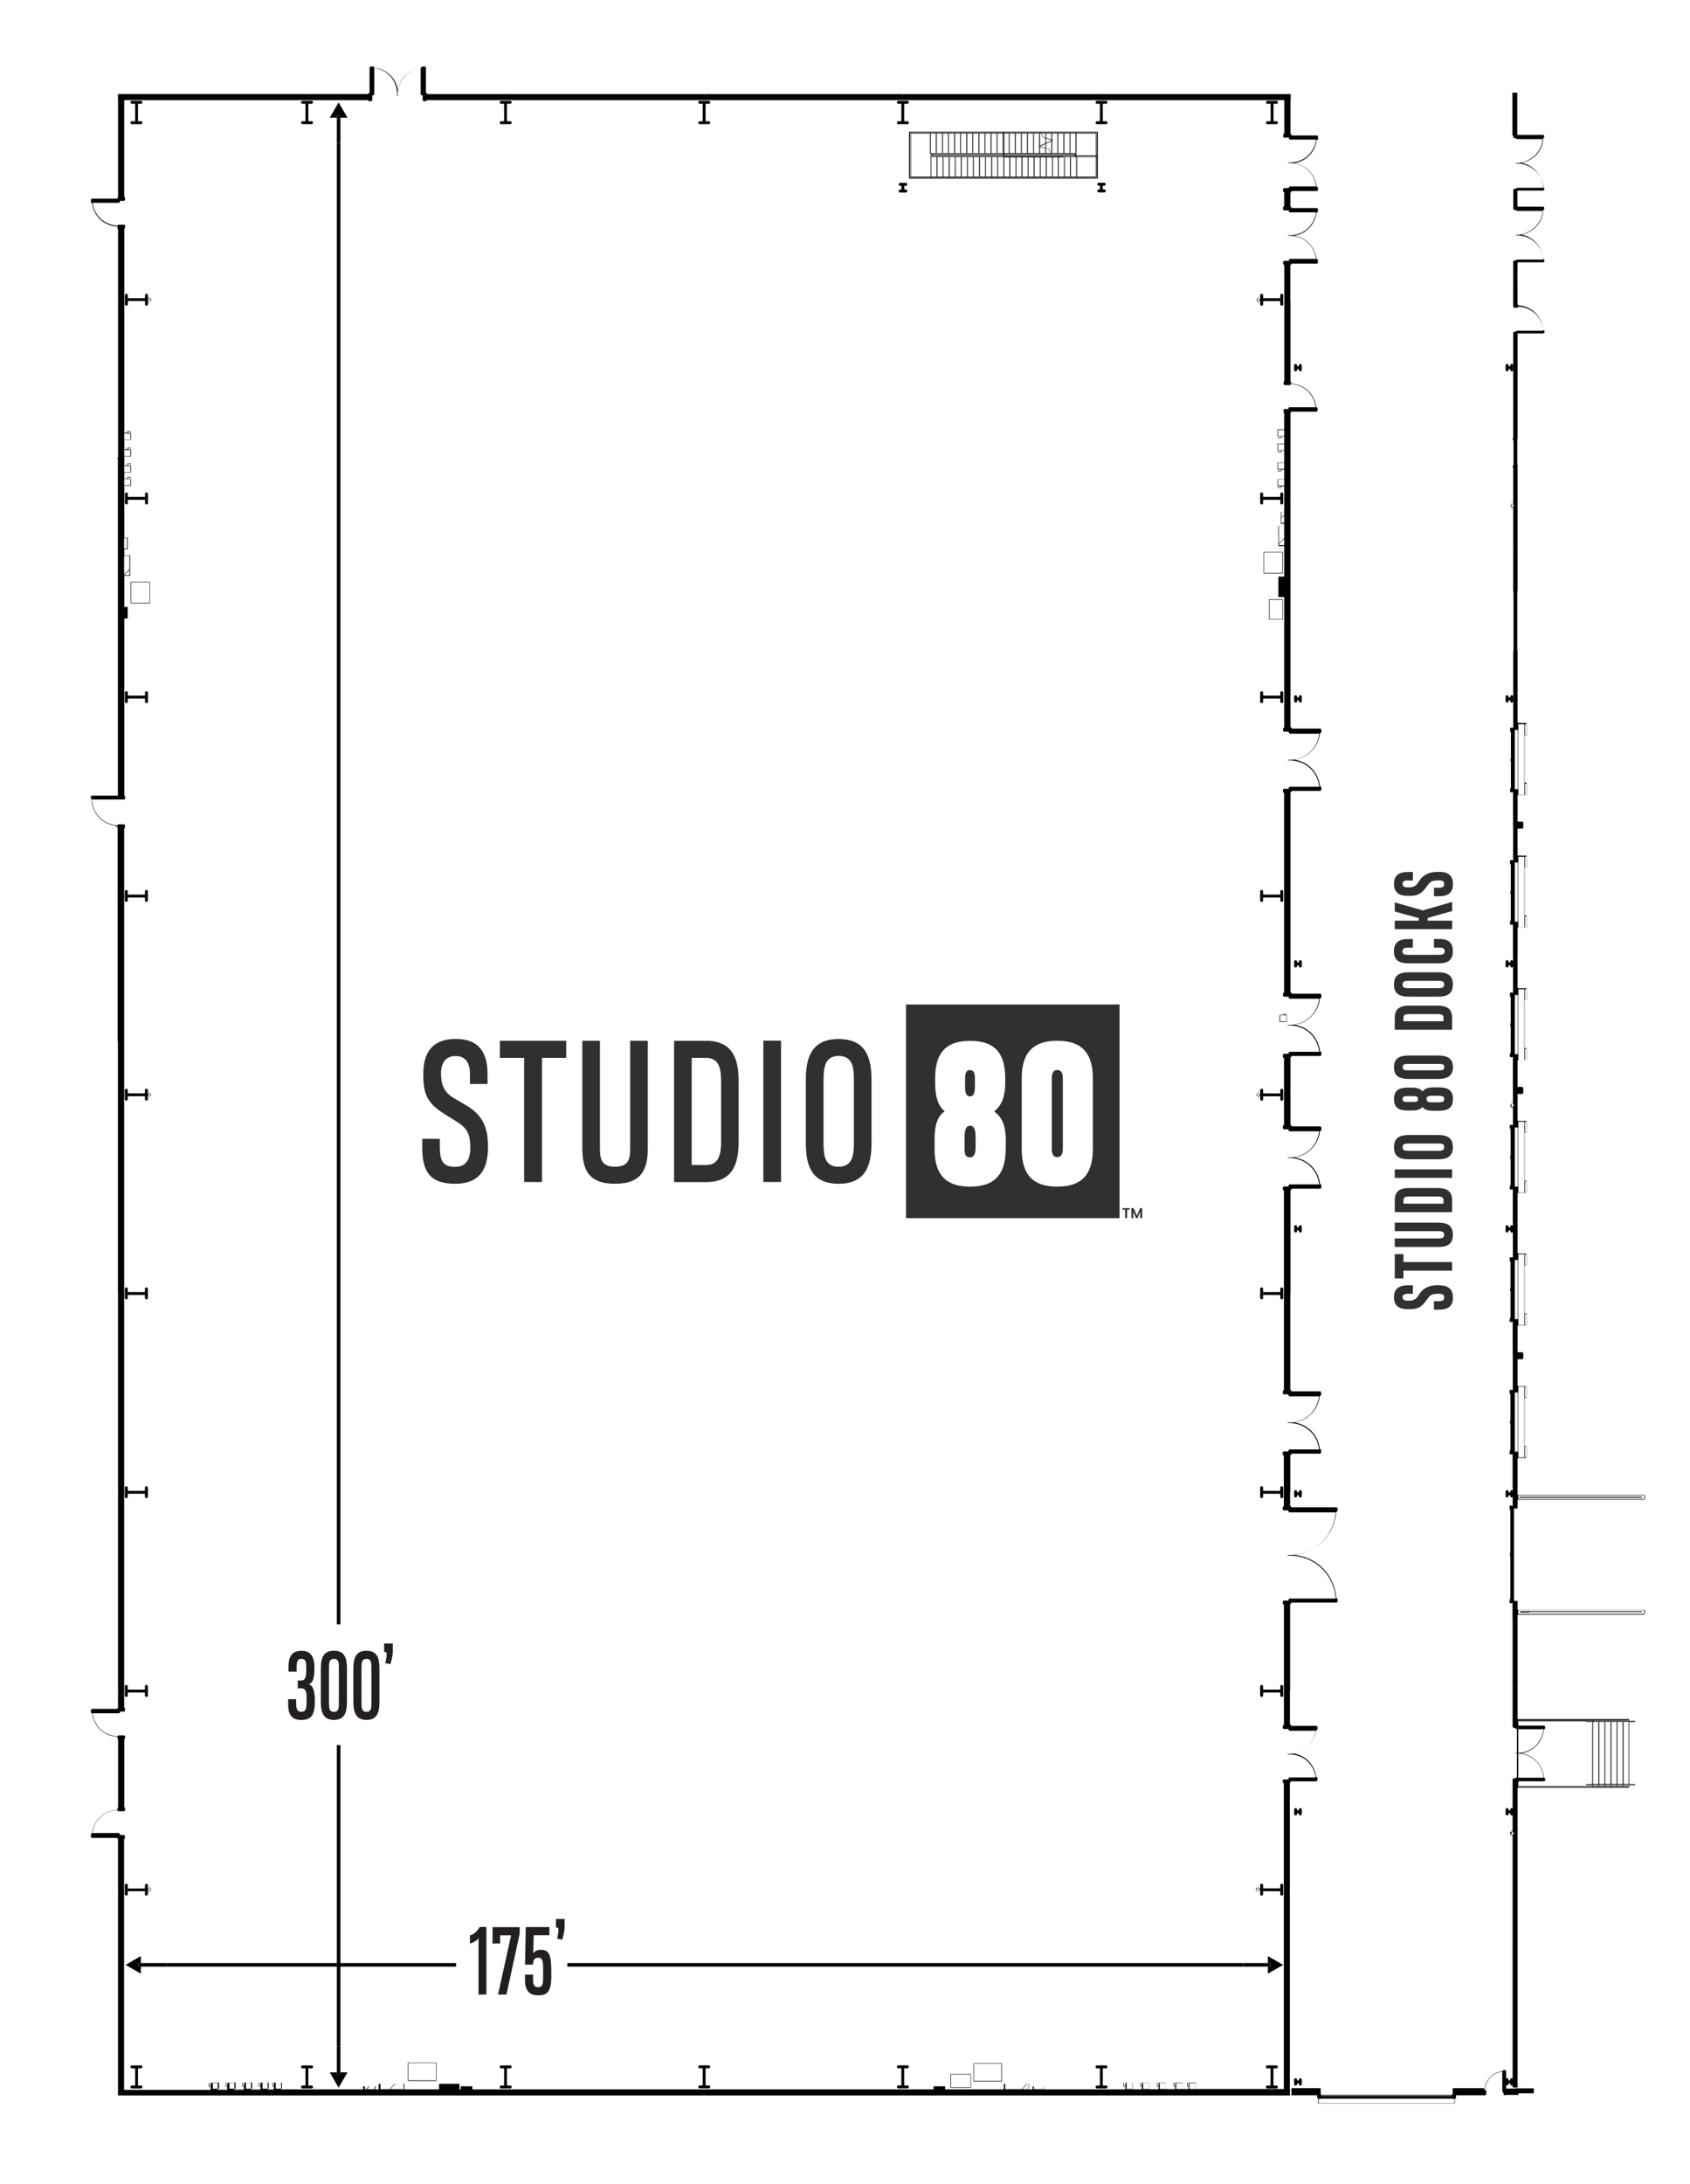 <?xml version="1.0" encoding="UTF-8"?>
<svg xmlns="http://www.w3.org/2000/svg" id="Layer_1" version="1.1" viewBox="0 0 194.85 251.69">
  <defs>
    <style>
      .st0 {
        fill: #010101;
      }

      .st1 {
        fill: #2f3031;
      }

      .st2 {
        fill: #231f20;
      }
    </style>
  </defs>
  <g id="Layer_11" data-name="Layer_1">
    <g>
      <g>
        <rect x="-46.29" y="101.64" width="170.68" height=".41" transform="translate(-62.8 140.89) rotate(-90)"></rect>
        <rect x="21.7" y="218.24" width="34.7" height=".41" transform="translate(-179.4 257.49) rotate(-90)"></rect>
        <polygon points="38.84 239.11 38.84 238.81 38.02 238.81 39.04 240.57 40.06 238.81 39.24 238.81 39.24 239.11 38.84 239.11"></polygon>
        <rect x="37.39" y="237.25" width="3.32" height=".41" transform="translate(-198.41 276.5) rotate(-90)"></rect>
        <polygon points="39.04 11.8 38.02 13.56 38.84 13.56 38.84 13.26 39.24 13.26 39.24 13.56 40.06 13.56 39.04 11.8"></polygon>
        <rect x="37.43" y="14.67" width="3.23" height=".41" transform="translate(24.17 53.92) rotate(-90)"></rect>
      </g>
      <g>
        <rect x="35.7" y="209.74" width=".41" height="33.35" transform="translate(-190.51 262.32) rotate(-90)"></rect>
        <rect x="104.2" y="187.44" width=".41" height="77.96" transform="translate(-122.02 330.82) rotate(-90)"></rect>
        <polygon points="15.94 226.21 16.24 226.21 16.24 225.4 14.48 226.42 16.24 227.43 16.24 226.62 15.94 226.62 15.94 226.21"></polygon>
        <rect x="17.38" y="224.77" width=".41" height="3.29" transform="translate(-208.83 244) rotate(-90)"></rect>
        <polygon points="146.48 226.62 146.18 226.62 146.18 227.43 147.94 226.42 146.18 225.4 146.18 226.21 146.48 226.21 146.48 226.62"></polygon>
        <rect x="144.73" y="224.87" width=".41" height="3.09" transform="translate(-81.48 371.35) rotate(-90)"></rect>
      </g>
    </g>
    <g>
      <path class="st2" d="M34.69,198.19c-.94,0-1.47-.48-1.47-1.83v-.56s.93,0,.93,0v.58c0,.7.23.87.59.87.43,0,.61-.18.61-1.15v-.63c0-.76-.28-.92-.66-.92h-.36s0-.9,0-.9h.4c.35-.01.58-.23.58-1.1v-.28c0-.88-.11-1.11-.55-1.11s-.56.27-.56.92v.55s-.94,0-.94,0v-.53c0-1.24.41-1.87,1.51-1.87.69,0,1.48.24,1.48,1.94,0,1.34-.2,1.74-.65,1.92.54.15.7.88.7,1.94,0,1.69-.46,2.16-1.59,2.16h-.02Z"></path>
      <path class="st2" d="M36.99,192.31c0-1.12.21-2.09,1.51-2.09s1.5.95,1.5,2.09v3.79c0,1.17-.23,2.09-1.5,2.09s-1.51-.97-1.51-2.11v-3.77ZM39.07,196.12v-3.83c0-.67,0-1.13-.57-1.13s-.57.45-.57,1.16v3.79c0,.67,0,1.15.57,1.15s.57-.42.57-1.13h0Z"></path>
      <path class="st2" d="M40.74,192.31c0-1.12.21-2.09,1.51-2.09s1.5.95,1.5,2.09v3.79c0,1.17-.23,2.09-1.5,2.09s-1.51-.97-1.51-2.11v-3.77ZM42.82,196.12v-3.83c0-.67,0-1.13-.57-1.13s-.57.45-.57,1.16v3.79c0,.67,0,1.15.57,1.15s.57-.42.57-1.13h0Z"></path>
      <path class="st2" d="M44.43,191.65c.08-.39.15-.75.15-.99,0-.18-.04-.29-.14-.29h-.15s0-.99,0-.99h1s0,.94,0,.94c0,.25-.07.78-.28,1.44l-.59-.11h0Z"></path>
    </g>
    <g>
      <path class="st2" d="M55.17,229.84v-6.5c-.2.32-.65.52-.99.62v-.93c.56-.16.88-.57,1.14-.98h.76s0,7.79,0,7.79h-.91Z"></path>
      <path class="st2" d="M58.4,229.84h-.98s1.51-6.83,1.51-6.83h-1.27v.95s-.87,0-.87,0v-1.89s3.13,0,3.13,0v.75s-1.53,7.02-1.53,7.02h.01Z"></path>
      <path class="st2" d="M63.57,227.63c0,1.95-.52,2.3-1.51,2.3-1.08,0-1.53-.63-1.53-1.74v-.65s.93,0,.93,0v.67c0,.55.19.78.58.78.55,0,.58-.47.58-1.1v-1.12c0-.92-.15-1.18-.58-1.18-.4,0-.58.29-.58.7v.1s-.93,0-.93,0l.09-4.33h2.72s0,.94,0,.94h-1.8s-.07,2.12-.07,2.12c.16-.33.57-.44.88-.44.99,0,1.21.62,1.21,2.49v.46h.01Z"></path>
      <path class="st2" d="M64.24,223.4c.08-.39.15-.75.15-.99,0-.18-.04-.29-.14-.29h-.15s0-.99,0-.99h1s0,.94,0,.94c0,.25-.07.78-.28,1.44l-.59-.11h.01Z"></path>
    </g>
    <g>
      <g>
        <g>
          <path class="st1" d="M56.26,132.24c0,2.66-1.11,4.17-3.78,4.17-3.12,0-3.8-1.65-3.8-4.25v-.93s2.03,0,2.03,0v.89c0,1.57.3,2.34,1.75,2.34,1.34,0,1.76-.93,1.76-2.21v-.12c0-1.38-.37-2.13-1.44-2.8l-1.55-.97c-1.95-1.23-2.42-2.27-2.42-4.42v-.26c0-2.67,1.3-3.96,3.73-3.96,2.58,0,3.67,1.45,3.67,4.02v1.17s-2.03,0-2.03,0v-1.37c-.05-1.05-.48-1.85-1.66-1.85-1.25,0-1.7.94-1.67,2.14l.02.34c.03.98.53,1.84,1.44,2.36l1.44.84c1.85,1.09,2.46,2.48,2.51,4.46v.41s0,0,0,0Z"></path>
          <path class="st1" d="M62.49,121.9v14.31s-2.06,0-2.06,0v-14.31h-2.8s0-1.97,0-1.97h7.65s0,1.97,0,1.97h-2.8Z"></path>
          <path class="st1" d="M74.69,119.93v12.29c0,2.47-.64,4.19-3.78,4.19s-3.77-1.71-3.77-4.19v-12.29s2.03,0,2.03,0v12.23c0,1.36.11,2.28,1.74,2.28s1.75-.92,1.75-2.28v-12.23s2.03,0,2.03,0Z"></path>
          <path class="st1" d="M81.4,119.93c3.13,0,3.76,2.19,3.76,4.64v7.01c0,2.48-.64,4.64-3.78,4.64h-3.66s0-16.28,0-16.28h3.69s0,0,0,0ZM79.75,134.25h1.63c1.3,0,1.76-.87,1.76-2.69v-6.98c0-1.77-.41-2.62-1.66-2.68h-1.73v12.35s0,0,0,0Z"></path>
          <path class="st1" d="M88.01,136.21v-16.29s2.04,0,2.04,0v16.29s-2.04,0-2.04,0Z"></path>
          <path class="st1" d="M96.69,119.73h0c3.23,0,3.79,2.29,3.79,4.69v7.29c0,2.45-.59,4.7-3.79,4.7h0c-3.24,0-3.78-2.3-3.78-4.69v-7.29c0-2.45.58-4.7,3.78-4.7h0ZM96.7,134.44c1.55,0,1.75-1.26,1.75-2.75v-7.27c0-1.42-.15-2.74-1.75-2.74-.02,0-.05,0-.06,0-1.5.04-1.69,1.28-1.69,2.75v7.28c0,1.42.13,2.74,1.74,2.74,0,0,0,0,0,0Z"></path>
        </g>
        <g>
          <path class="st1" d="M111.84,129.72c-.56,0-.63.69-.63,1.47v.92c0,.69-.02,1.25.63,1.25.57,0,.64-.63.64-1.25v-.92c0-.78-.05-1.47-.64-1.47Z"></path>
          <path class="st1" d="M111.84,126.34c.54,0,.57-.69.57-1.47v-.31c0-.6,0-1.25-.57-1.25s-.57.57-.57,1.25v.31c0,.78,0,1.47.57,1.47Z"></path>
          <path class="st1" d="M121.9,123.3c-.59,0-.63.61-.63.98v8.08c0,.38.05.98.63.98s.64-.61.64-.98v-8.08c0-.38-.05-.98-.64-.98Z"></path>
          <path class="st1" d="M129.08,115.75h-24.62s0,24.62,0,24.62h24.62s0-24.62,0-24.62ZM115.95,132.37c0,2.6-.94,4.37-4.1,4.37s-4.1-1.77-4.1-4.37v-1c0-1.71.32-2.72,1.17-3.31-.77-.64-1.1-1.67-1.1-3.3v-.46c0-2.58.88-4.36,4.04-4.36s4.04,1.78,4.04,4.36v.51c0,1.5-.4,2.59-1.29,3.27.96.64,1.35,1.74,1.35,3.29,0,0,0,1,0,1ZM121.9,136.74c-3.16,0-4.1-1.77-4.1-4.37v-8.08c0-2.58.94-4.36,4.1-4.36s4.1,1.78,4.1,4.36v8.08c0,2.6-.94,4.37-4.1,4.37Z"></path>
        </g>
      </g>
      <g>
        <path class="st1" d="M130.25,139.22v.18s-.3,0-.3,0v.97s-.23,0-.23,0v-.97h-.3s0-.18,0-.18h.85s0,0,0,0Z"></path>
        <path class="st1" d="M131.69,139.22v1.15s-.23,0-.23,0v-.75s-.31.75-.31.75h-.17s-.31-.75-.31-.75v.75s-.23,0-.23,0v-1.15s.27,0,.27,0l.37.86.37-.86h.26Z"></path>
      </g>
    </g>
    <g>
      <path class="st1" d="M165.92,148.11c1.07,0,1.6.46,1.6,1.4,0,1.07-.61,1.41-1.7,1.41h-.49v-.98h.49c.47,0,.69-.08.69-.42,0-.32-.19-.44-.59-.44h-.05c-.5,0-.9.07-1.13.38l-.4.53c-.58.77-1.06.87-1.93.87h-.12c-1.1,0-1.57-.49-1.57-1.39s.51-1.36,1.59-1.36h.59v.98h-.62c-.35,0-.57.1-.57.39s.22.41.61.4h.18c.33,0,.68-.11.87-.37l.33-.47c.45-.64,1.13-.93,1.99-.94h.23Z"></path>
      <path class="st1" d="M161.81,145.43h5.61v.99h-5.61v.9h-1v-2.8h1v.91Z"></path>
      <path class="st1" d="M160.81,140.89h5.02c1.02,0,1.68.3,1.68,1.4s-.66,1.4-1.68,1.4h-5.02v-.98h5c.41,0,.7-.05.7-.42s-.29-.42-.7-.42h-5v-.98Z"></path>
      <path class="st1" d="M160.81,138.29c0-1.09.68-1.39,1.7-1.39h3.21c1.02,0,1.7.3,1.7,1.4v1.38h-6.61v-1.39ZM161.81,138.7h4.62v-.41c0-.32-.2-.41-.72-.41h-3.21c-.52,0-.69.1-.69.43v.39h0Z"></path>
      <path class="st1" d="M167.42,135.73h-6.61v-.98h6.61v.98Z"></path>
      <path class="st1" d="M162.42,133.59c-1.01,0-1.7-.3-1.7-1.4s.71-1.4,1.7-1.4h3.39c1.01,0,1.7.3,1.7,1.4s-.7,1.4-1.7,1.4h-3.39ZM162.42,132.61h3.38c.43,0,.71-.04.71-.42s-.26-.42-.71-.42h-3.38c-.43,0-.71.04-.71.42s.26.42.71.42Z"></path>
      <path class="st1" d="M162.35,127.97c-.96,0-1.63-.24-1.63-1.32s.67-1.32,1.64-1.32h.44c.54,0,.97.12,1.21.45.24-.35.67-.48,1.26-.48h.59c1.01,0,1.66.28,1.66,1.35s-.66,1.35-1.66,1.35h-.54c-.68,0-1.09-.11-1.31-.44-.24.3-.63.4-1.22.4h-.44ZM165.18,127.02h.57c.43,0,.76,0,.76-.37,0-.33-.23-.38-.71-.38h-.63c-.43,0-.69.03-.69.38s.26.37.69.37h.01ZM162.9,126.31h-.5c-.42,0-.69,0-.69.34s.25.33.68.33h.5c.37,0,.6,0,.6-.33s-.23-.34-.6-.34h.01Z"></path>
      <path class="st1" d="M162.45,124.33c-.97,0-1.73-.24-1.73-1.35s.74-1.35,1.73-1.35h3.34c1.01,0,1.73.27,1.73,1.35s-.76,1.35-1.76,1.35h-3.31ZM165.81,122.6h-3.39c-.43,0-.7.02-.7.37s.29.37.74.37h3.34c.43,0,.72,0,.72-.37s-.25-.37-.7-.37h-.01Z"></path>
      <path class="st1" d="M160.81,117.27c0-1.09.68-1.39,1.7-1.39h3.21c1.02,0,1.7.3,1.7,1.4v1.38h-6.61v-1.39ZM161.81,117.68h4.62v-.41c0-.32-.2-.41-.72-.41h-3.21c-.52,0-.69.1-.69.43v.39h0Z"></path>
      <path class="st1" d="M162.42,114.85c-1.01,0-1.7-.3-1.7-1.41s.71-1.4,1.7-1.4h3.39c1.01,0,1.7.3,1.7,1.4s-.7,1.41-1.7,1.41h-3.39ZM162.42,113.87h3.38c.43,0,.71-.04.71-.42s-.26-.42-.71-.42h-3.38c-.43,0-.71.04-.71.42s.26.42.71.42Z"></path>
      <path class="st1" d="M165.33,108.2h.58c.94,0,1.6.3,1.6,1.41s-.67,1.4-1.67,1.4h-3.43c-1.01,0-1.7-.3-1.7-1.4s.72-1.4,1.65-1.4h.53v.99h-.52c-.4,0-.67.05-.67.42s.25.41.7.41h3.43c.43,0,.74-.04.74-.42,0-.35-.26-.41-.67-.41h-.57v-.99h0Z"></path>
      <path class="st1" d="M167.42,107.07h-6.61v-.98h2.78v-.29l-2.78-.76v-1.05l3.24.92,3.38-.98v1.05l-2.83.8v.31h2.83v.98h-.01Z"></path>
      <path class="st1" d="M165.92,100.46c1.07,0,1.6.46,1.6,1.41,0,1.07-.61,1.41-1.7,1.41h-.49v-.98h.49c.47,0,.69-.08.69-.42,0-.32-.19-.43-.59-.43h-.05c-.5,0-.9.06-1.13.38l-.4.53c-.58.77-1.06.87-1.93.87h-.12c-1.1,0-1.57-.49-1.57-1.39s.51-1.36,1.59-1.36h.59v.98h-.62c-.35,0-.57.1-.57.39s.22.41.61.4h.18c.33,0,.68-.11.87-.37l.33-.47c.45-.64,1.13-.93,1.99-.94h.23Z"></path>
    </g>
  </g>
  <g id="Layer_2">
    <g>
      <path class="st0" d="M15.04,14.14c0,.09.07.17.17.17h1.04c.09,0,.17-.07.17-.17s-.07-.17-.17-.17h-.34v-2.01h.34c.09,0,.17-.07.17-.17s-.07-.17-.17-.17h-1.04c-.09,0-.17.07-.17.17s.07.17.17.17h.37v2.01h-.37c-.09,0-.17.07-.17.17Z"></path>
      <path class="st0" d="M35.92,14.31c.09,0,.17-.07.17-.17s-.07-.17-.17-.17h-.37v-2.01h.37c.09,0,.17-.07.17-.17s-.07-.17-.17-.17h-1.04c-.09,0-.17.07-.17.17s.07.17.17.17h.34v2.01h-.34c-.09,0-.17.07-.17.17s.07.17.17.17c0,0,1.04,0,1.04,0Z"></path>
      <path class="st0" d="M58.82,14.31c.09,0,.17-.07.17-.17s-.07-.17-.17-.17h-.37v-2.01h.37c.09,0,.17-.07.17-.17s-.07-.17-.17-.17h-1.04c-.09,0-.17.07-.17.17s.07.17.17.17h.34v2.01h-.34c-.09,0-.17.07-.17.17s.07.17.17.17h1.04Z"></path>
      <path class="st0" d="M81.72,14.31c.09,0,.17-.07.17-.17s-.07-.17-.17-.17h-.37v-2.01h.37c.09,0,.17-.07.17-.17s-.07-.17-.17-.17h-1.04c-.09,0-.17.07-.17.17s.07.17.17.17h.34v2.01h-.34c-.09,0-.17.07-.17.17s.07.17.17.17h1.04Z"></path>
      <path class="st0" d="M104.62,14.31c.09,0,.17-.07.17-.17s-.07-.17-.17-.17h-.37v-2.01h.37c.09,0,.17-.07.17-.17s-.07-.17-.17-.17h-1.04c-.09,0-.17.07-.17.17s.07.17.17.17h.34v2.01h-.34c-.09,0-.17.07-.17.17s.07.17.17.17h1.04Z"></path>
      <path class="st0" d="M127.52,14.31c.09,0,.17-.07.17-.17s-.07-.17-.17-.17h-.37v-2.01h.37c.09,0,.17-.07.17-.17s-.07-.17-.17-.17h-1.04c-.09,0-.17.07-.17.17s.07.17.17.17h.34v2.01h-.34c-.09,0-.17.07-.17.17s.07.17.17.17h1.04Z"></path>
      <path class="st0" d="M147.17,14.31c.09,0,.17-.07.17-.17s-.07-.17-.17-.17h-.34v-2.01h.34c.09,0,.17-.07.17-.17s-.07-.17-.17-.17h-1.04c-.09,0-.17.07-.17.17s.07.17.17.17h.37v2.01h-.37c-.09,0-.17.07-.17.17s.07.17.17.17h1.04Z"></path>
      <path class="st0" d="M147.61,35.06c0,.09.07.17.17.17s.17-.07.17-.17v-1.04c0-.09-.07-.17-.17-.17s-.17.07-.17.17v.34h-1.98v-.34c0-.09-.07-.17-.17-.17s-.17.07-.17.17v.46s-.05,0-.06.03c-.03-.07-.08-.13-.17-.13-.11,0-.19.09-.19.19s.09.19.19.19c.08,0,.14-.06.17-.13.02.02.04.03.06.03v.41c0,.09.07.17.17.17s.17-.07.17-.17v-.37h1.98v.37h0ZM145.3,34.6s-.04-.02-.04-.04.02-.04.04-.04v.08h0ZM145.07,34.71c-.08,0-.14-.06-.14-.14s.06-.14.14-.14.14.06.14.14-.06.14-.14.14Z"></path>
      <path class="st0" d="M147.61,57.96c0,.09.07.17.17.17s.17-.07.17-.17v-1.04c0-.09-.07-.17-.17-.17s-.17.07-.17.17v.34h-1.98v-.34c0-.09-.07-.17-.17-.17s-.17.07-.17.17v1.04c0,.09.07.17.17.17s.17-.07.17-.17v-.37h1.98v.37Z"></path>
      <path class="st0" d="M147.61,80.86c0,.09.07.17.17.17s.17-.07.17-.17v-1.04c0-.09-.07-.17-.17-.17s-.17.07-.17.17v.34h-1.98v-.34c0-.09-.07-.17-.17-.17s-.17.07-.17.17v1.04c0,.09.07.17.17.17s.17-.07.17-.17v-.37h1.98v.37Z"></path>
      <path class="st0" d="M145.63,102.72c0-.09-.07-.17-.17-.17s-.17.07-.17.17v1.04c0,.09.07.17.17.17s.17-.07.17-.17v-.34h1.98v.34c0,.09.07.17.17.17s.17-.07.17-.17v-1.04c0-.09-.07-.17-.17-.17s-.17.07-.17.17v.37h-1.98v-.37Z"></path>
      <path class="st0" d="M145.63,125.62c0-.09-.07-.17-.17-.17s-.17.07-.17.17v.46s-.05.01-.06.03c-.03-.07-.08-.13-.17-.13-.11,0-.19.09-.19.19s.09.19.19.19c.08,0,.14-.06.17-.13.02.02.04.03.06.03v.41c0,.09.07.17.17.17s.17-.07.17-.17v-.34h1.98v.34c0,.09.07.17.17.17s.17-.07.17-.17v-1.04c0-.09-.07-.17-.17-.17s-.17.07-.17.17v.37h-1.98v-.37h0ZM145.07,126.31c-.08,0-.14-.06-.14-.14s.06-.14.14-.14.14.06.14.14-.06.14-.14.14ZM145.3,126.21s-.04-.02-.04-.04.02-.04.04-.04v.08Z"></path>
      <path class="st0" d="M145.63,148.52c0-.09-.07-.17-.17-.17s-.17.07-.17.17v1.04c0,.09.07.17.17.17s.17-.07.17-.17v-.34h1.98v.34c0,.09.07.17.17.17s.17-.07.17-.17v-1.04c0-.09-.07-.17-.17-.17s-.17.07-.17.17v.37h-1.98v-.37Z"></path>
      <path class="st0" d="M145.63,171.43c0-.09-.07-.17-.17-.17s-.17.07-.17.17v1.04c0,.09.07.17.17.17s.17-.07.17-.17v-.34h1.98v.34c0,.09.07.17.17.17s.17-.07.17-.17v-1.04c0-.09-.07-.17-.17-.17s-.17.07-.17.17v.37h-1.98v-.37Z"></path>
      <path class="st0" d="M145.63,194.33c0-.09-.07-.17-.17-.17s-.17.07-.17.17v1.04c0,.09.07.17.17.17s.17-.07.17-.17v-.34h1.98v.34c0,.09.07.17.17.17s.17-.07.17-.17v-1.04c0-.09-.07-.17-.17-.17s-.17.07-.17.17v.37h-1.98v-.37Z"></path>
      <path class="st0" d="M16.72,35.06c0,.09.07.17.17.17s.17-.07.17-.17v-.49h0c.02.09.08.16.18.16.11,0,.19-.09.19-.19s-.09-.19-.19-.19c-.09,0-.16.07-.18.16h0v-.49c0-.09-.07-.17-.17-.17s-.17.07-.17.17v.34h-1.98v-.34c0-.09-.07-.17-.17-.17s-.17.07-.17.17v1.04c0,.09.07.17.17.17s.17-.07.17-.17v-.37h1.98v.37h0ZM17.23,34.4c.08,0,.14.06.14.14s-.06.14-.14.14-.14-.06-.14-.14.06-.14.14-.14Z"></path>
      <path class="st0" d="M16.72,57.96c0,.09.07.17.17.17s.17-.07.17-.17v-1.04c0-.09-.07-.17-.17-.17s-.17.07-.17.17v.34h-1.98v-.34c0-.09-.07-.17-.17-.17s-.17.07-.17.17v1.04c0,.09.07.17.17.17s.17-.07.17-.17v-.37h1.98v.37Z"></path>
      <path class="st0" d="M16.72,80.86c0,.09.07.17.17.17s.17-.07.17-.17v-1.04c0-.09-.07-.17-.17-.17s-.17.07-.17.17v.34h-1.98v-.34c0-.09-.07-.17-.17-.17s-.17.07-.17.17v1.04c0,.09.07.17.17.17s.17-.07.17-.17v-.37h1.98v.37Z"></path>
      <path class="st0" d="M14.73,102.72c0-.09-.07-.17-.17-.17s-.17.07-.17.17v1.04c0,.09.07.17.17.17s.17-.07.17-.17v-.34h1.98v.34c0,.09.07.17.17.17s.17-.07.17-.17v-1.04c0-.09-.07-.17-.17-.17s-.17.07-.17.17v.37h-1.98s0-.37,0-.37Z"></path>
      <path class="st0" d="M14.73,125.62c0-.09-.07-.17-.17-.17s-.17.07-.17.17v1.04c0,.09.07.17.17.17s.17-.07.17-.17v-.34h1.98v.34c0,.09.07.17.17.17s.17-.07.17-.17v-.49h0c.02.09.08.16.18.16.11,0,.19-.09.19-.19s-.09-.19-.19-.19c-.09,0-.16.07-.18.16h0v-.49c0-.09-.07-.17-.17-.17s-.17.07-.17.17v.37h-1.98s0-.37,0-.37ZM17.23,126c.08,0,.14.06.14.14s-.06.14-.14.14-.14-.06-.14-.14.06-.14.14-.14Z"></path>
      <path class="st0" d="M14.73,148.52c0-.09-.07-.17-.17-.17s-.17.07-.17.17v1.04c0,.09.07.17.17.17s.17-.07.17-.17v-.34h1.98v.34c0,.09.07.17.17.17s.17-.07.17-.17v-1.04c0-.09-.07-.17-.17-.17s-.17.07-.17.17v.37h-1.98s0-.37,0-.37Z"></path>
      <path class="st0" d="M14.73,171.43c0-.09-.07-.17-.17-.17s-.17.07-.17.17v1.04c0,.09.07.17.17.17s.17-.07.17-.17v-.34h1.98v.34c0,.09.07.17.17.17s.17-.07.17-.17v-1.04c0-.09-.07-.17-.17-.17s-.17.07-.17.17v.37h-1.98s0-.37,0-.37Z"></path>
      <path class="st0" d="M14.73,194.33c0-.09-.07-.17-.17-.17s-.17.07-.17.17v1.04c0,.09.07.17.17.17s.17-.07.17-.17v-.34h1.98v.34c0,.09.07.17.17.17s.17-.07.17-.17v-1.04c0-.09-.07-.17-.17-.17s-.17.07-.17.17v.37h-1.98s0-.37,0-.37Z"></path>
      <path class="st0" d="M15.04,240.49c0,.09.07.17.17.17h1.04c.09,0,.17-.07.17-.17s-.07-.17-.17-.17h-.34v-1.98h.34c.09,0,.17-.07.17-.17s-.07-.17-.17-.17h-1.04c-.09,0-.17.07-.17.17s.07.17.17.17h.37v1.98h-.37c-.09,0-.17.07-.17.17Z"></path>
      <path class="st0" d="M34.71,240.49c0,.09.07.17.17.17h1.04c.09,0,.17-.07.17-.17s-.07-.17-.17-.17h-.37v-1.98h.37c.09,0,.17-.07.17-.17s-.07-.17-.17-.17h-1.04c-.09,0-.17.07-.17.17s.07.17.17.17h.34v1.98h-.34c-.09,0-.17.07-.17.17Z"></path>
      <path class="st0" d="M57.61,240.49c0,.09.07.17.17.17h1.04c.09,0,.17-.07.17-.17s-.07-.17-.17-.17h-.37v-1.98h.37c.09,0,.17-.07.17-.17s-.07-.17-.17-.17h-1.04c-.09,0-.17.07-.17.17s.07.17.17.17h.34v1.98h-.34c-.09,0-.17.07-.17.17Z"></path>
      <path class="st0" d="M81.72,240.65c.09,0,.17-.07.17-.17s-.07-.17-.17-.17h-.37v-1.98h.37c.09,0,.17-.07.17-.17s-.07-.17-.17-.17h-1.04c-.09,0-.17.07-.17.17s.07.17.17.17h.34v1.98h-.34c-.09,0-.17.07-.17.17s.07.17.17.17c0,0,1.04,0,1.04,0Z"></path>
      <path class="st0" d="M104.62,240.65c.09,0,.17-.07.17-.17s-.07-.17-.17-.17h-.37v-1.98h.37c.09,0,.17-.07.17-.17s-.07-.17-.17-.17h-1.04c-.09,0-.17.07-.17.17s.07.17.17.17h.34v1.98h-.34c-.09,0-.17.07-.17.17s.07.17.17.17c0,0,1.04,0,1.04,0Z"></path>
      <path class="st0" d="M126.48,238c-.09,0-.17.07-.17.17s.07.17.17.17h.34v1.98h-.34c-.09,0-.17.07-.17.17s.07.17.17.17h1.04c.09,0,.17-.07.17-.17s-.07-.17-.17-.17h-.37v-1.98h.37c.09,0,.17-.07.17-.17s-.07-.17-.17-.17h-1.04Z"></path>
      <path class="st0" d="M147.33,238.17c0-.09-.07-.17-.17-.17h-1.04c-.09,0-.17.07-.17.17s.07.17.17.17h.37v1.98h-.37c-.09,0-.17.07-.17.17s.07.17.17.17h1.04c.09,0,.17-.07.17-.17s-.07-.17-.17-.17h-.34v-1.98h.34c.09,0,.17-.07.17-.17Z"></path>
      <path class="st0" d="M145.63,217.23c0-.09-.07-.17-.17-.17s-.17.07-.17.17v.4s-.03-.02-.05-.02c-.04,0-.06.03-.08.06-.02-.09-.08-.16-.18-.16-.11,0-.19.09-.19.19s.09.19.19.19c.09,0,.16-.07.18-.16,0,.03.04.06.08.06.02,0,.04-.01.05-.02v.5c0,.09.07.17.17.17s.17-.07.17-.17v-.34h1.98v.34c0,.09.07.17.17.17s.17-.07.17-.17v-1.04c0-.09-.07-.17-.17-.17s-.17.07-.17.17v.37h-1.98v-.37ZM144.99,217.84c-.08,0-.14-.06-.14-.14s.06-.14.14-.14.14.06.14.14-.06.14-.14.14ZM145.28,217.7s-.02.04-.04.04-.04-.02-.04-.04.02-.04.04-.04.04.02.04.04Z"></path>
      <path class="st0" d="M14.73,217.23c0-.09-.07-.17-.17-.17s-.17.07-.17.17v1.04c0,.09.07.17.17.17s.17-.07.17-.17v-.34h1.98v.34c0,.09.07.17.17.17s.17-.07.17-.17v-.5h.01c.03.07.08.13.17.13.11,0,.19-.09.19-.19s-.09-.19-.19-.19c-.08,0-.14.06-.17.13h-.01v-.4c0-.09-.07-.17-.17-.17s-.17.07-.17.17v.37h-1.98v-.39ZM17.23,217.56c.08,0,.14.06.14.14s-.06.14-.14.14-.14-.06-.14-.14.06-.14.14-.14Z"></path>
      <path class="st0" d="M174.13,42.62c0,.09.07.17.17.17s.17-.07.17-.17v-.51c0-.09-.07-.17-.17-.17s-.17.07-.17.17v.09h-.2v-.09c0-.09-.07-.17-.17-.17s-.17.07-.17.17v.51c0,.09.07.17.17.17s.17-.07.17-.17v-.09h.2v.09Z"></path>
      <path class="st0" d="M149.75,42.62c0,.09.07.17.17.17s.17-.07.17-.17v-.51c0-.09-.07-.17-.17-.17s-.17.07-.17.17v.09h-.2v-.09c0-.09-.07-.17-.17-.17s-.17.07-.17.17v.51c0,.09.07.17.17.17s.17-.07.17-.17v-.09h.2v.09Z"></path>
      <path class="st0" d="M174.13,80.79c0,.09.07.17.17.17s.17-.07.17-.17v-.51c0-.09-.07-.17-.17-.17s-.17.07-.17.17v.09h-.2v-.09c0-.09-.07-.17-.17-.17s-.17.07-.17.17v.51c0,.09.07.17.17.17s.17-.07.17-.17v-.09h.2v.09Z"></path>
      <path class="st0" d="M149.75,80.79c0,.09.07.17.17.17s.17-.07.17-.17v-.51c0-.09-.07-.17-.17-.17s-.17.07-.17.17v.09h-.2v-.09c0-.09-.07-.17-.17-.17s-.17.07-.17.17v.51c0,.09.07.17.17.17s.17-.07.17-.17v-.09h.2v.09Z"></path>
      <path class="st0" d="M174.13,111.32c0,.09.07.17.17.17s.17-.07.17-.17v-.51c0-.09-.07-.17-.17-.17s-.17.07-.17.17v.09h-.2v-.09c0-.09-.07-.17-.17-.17s-.17.07-.17.17v.51c0,.09.07.17.17.17s.17-.07.17-.17v-.09h.2v.09Z"></path>
      <path class="st0" d="M149.75,111.32c0,.09.07.17.17.17s.17-.07.17-.17v-.51c0-.09-.07-.17-.17-.17s-.17.07-.17.17v.09h-.2v-.09c0-.09-.07-.17-.17-.17s-.17.07-.17.17v.51c0,.09.07.17.17.17s.17-.07.17-.17v-.09h.2v.09Z"></path>
      <path class="st0" d="M174.13,141.86c0,.09.07.17.17.17s.17-.07.17-.17v-.51c0-.09-.07-.17-.17-.17s-.17.07-.17.17v.09h-.2v-.09c0-.09-.07-.17-.17-.17s-.17.07-.17.17v.51c0,.09.07.17.17.17s.17-.07.17-.17v-.09h.2v.09Z"></path>
      <path class="st0" d="M149.75,141.86c0,.09.07.17.17.17s.17-.07.17-.17v-.51c0-.09-.07-.17-.17-.17s-.17.07-.17.17v.09h-.2v-.09c0-.09-.07-.17-.17-.17s-.17.07-.17.17v.51c0,.09.07.17.17.17s.17-.07.17-.17v-.09h.2v.09Z"></path>
      <path class="st0" d="M174.13,172.39c0,.09.07.17.17.17s.17-.07.17-.17v-.51c0-.09-.07-.17-.17-.17s-.17.07-.17.17v.09h-.2v-.09c0-.09-.07-.17-.17-.17s-.17.07-.17.17v.51c0,.09.07.17.17.17s.17-.07.17-.17v-.09h.2v.09Z"></path>
      <path class="st0" d="M149.75,172.39c0,.09.07.17.17.17s.17-.07.17-.17v-.51c0-.09-.07-.17-.17-.17s-.17.07-.17.17v.09h-.2v-.09c0-.09-.07-.17-.17-.17s-.17.07-.17.17v.51c0,.09.07.17.17.17s.17-.07.17-.17v-.09h.2v.09Z"></path>
      <path class="st0" d="M174.13,209.03c0,.09.07.17.17.17s.17-.07.17-.17v-.51c0-.09-.07-.17-.17-.17s-.17.07-.17.17v.09h-.2v-.09c0-.09-.07-.17-.17-.17s-.17.07-.17.17v.51c0,.09.07.17.17.17s.17-.07.17-.17v-.09h.2v.09Z"></path>
      <path class="st0" d="M149.75,209.03c0,.09.07.17.17.17s.17-.07.17-.17v-.51c0-.09-.07-.17-.17-.17s-.17.07-.17.17v.09h-.2v-.09c0-.09-.07-.17-.17-.17s-.17.07-.17.17v.51c0,.09.07.17.17.17s.17-.07.17-.17v-.09h.2v.09Z"></path>
      <path class="st0" d="M103.62,22.01c0,.09.07.17.17.17h.64c.09,0,.17-.07.17-.17s-.07-.17-.17-.17h-.17v-.43h.17c.09,0,.17-.07.17-.17s-.07-.17-.17-.17h-.64c-.09,0-.17.07-.17.17s.07.17.17.17h.14v.43h-.14c-.09,0-.17.07-.17.17Z"></path>
      <path class="st0" d="M127.32,22.17c.09,0,.17-.07.17-.17s-.07-.17-.17-.17h-.17v-.43h.17c.09,0,.17-.07.17-.17s-.07-.17-.17-.17h-.64c-.09,0-.17.07-.17.17s.07.17.17.17h.14v.43h-.14c-.09,0-.17.07-.17.17s.07.17.17.17h.64Z"></path>
      <path class="st0" d="M149.75,240.16c0,.09.07.17.17.17s.17-.07.17-.17v-.51c0-.09-.07-.17-.17-.17s-.17.07-.17.17v.09h-.2v-.09c0-.09-.07-.17-.17-.17s-.17.07-.17.17v.51c0,.09.07.17.17.17s.17-.07.17-.17v-.09h.2v.09Z"></path>
      <path class="st0" d="M147.88,63.59h-2.16s-.03,0-.03.03v2.42s0,.03.03.03h2.16s.03,0,.03-.03v-2.42s0-.03-.03-.03ZM147.85,63.64v2.37h-2.11v-2.37h2.11Z"></path>
      <path class="st0" d="M146.35,71.4h1.53s.03,0,.03-.03v-2.29s0-.03-.03-.03h-1.53s-.03,0-.03.03v2.29s0,.03.03.03ZM146.38,71.35v-2.24h1.48v2.24h-1.48Z"></path>
      <path class="st0" d="M17.26,67.05h-2.16s-.03,0-.03.03v2.42s.01.03.03.03h2.16s.03,0,.03-.03v-2.42s-.01-.03-.03-.03ZM17.24,67.1v2.37h-2.11v-2.37h2.11Z"></path>
      <path class="st0" d="M115.49,237.76h-3.21s-.03.01-.03.03v2.04s.01.03.03.03h3.21s.03-.01.03-.03v-2.04s-.01-.03-.03-.03ZM115.46,237.81v1.98h-3.16v-1.98s3.16,0,3.16,0Z"></path>
      <path class="st0" d="M50.29,237.69h-3.23s-.03.01-.03.03v2.04s0,.03.03.03h3.23s.03-.01.03-.03v-2.04s0-.03-.03-.03ZM50.27,237.74v1.98h-3.18v-1.98s3.18,0,3.18,0Z"></path>
      <path class="st0" d="M109.63,240.59h2.29s.03-.01.03-.03v-1.53s-.01-.03-.03-.03h-2.29s-.03.01-.03.03v1.53s.01.03.03.03ZM109.66,240.54v-1.48h2.24v1.48s-2.24,0-2.24,0Z"></path>
      <path class="st0" d="M148.36,116.9s0-.03-.03-.03h-.38s-.03,0-.03.03v.05h-.36s-.03,0-.03.03v.76s0,.03.03.03h.76s.03,0,.03-.03v-.76s0-.03-.03-.03h-.36v-.03h.36s.03,0,.03-.03h.01ZM148.31,117v.71h-.71v-.71h.71Z"></path>
      <path class="st0" d="M174.49,15.65v.13c0,.08.07.15.15.15h.17c.02.06.07.1.13.1h3c-.07.74-.39,1.44-.94,1.95s-1.28.8-2.03.81c-.06,0-.11,0-.17,0,0,0-.02,0-.02.03h0,0s0,.02.02.03c.06,0,.11,0,.17,0,.75,0,1.48.3,2.03.81s.88,1.23.94,1.98h-3.01c-.06,0-.11.05-.13.1h-.17c-.08,0-.15.07-.15.15v2.16c0,.08.07.15.15.15h.17c.02.06.07.1.13.1h3c-.07.74-.39,1.44-.94,1.95s-1.28.8-2.03.81c-.06,0-.11,0-.17,0,0,0-.02,0-.02.03h0,0s0,.02.02.03c.06,0,.11,0,.17,0,.75,0,1.48.3,2.03.81s.88,1.23.94,1.98h-3.01c-.06,0-.11.05-.13.1h-.17c-.08,0-.15.07-.15.15v2.14s0,.03.03.03c0,0-.03,0-.03.03v2.95c0,.08.07.15.15.15h.31c.08,0,.13-.06.14-.13.71.04,1.4.31,1.92.8.55.51.88,1.23.94,1.98h-3.01c-.06,0-.11.05-.13.1h-.17c-.08,0-.15.07-.15.15v8.45s0,.03.03.03c0,0-.03,0-.03.03v3.55s-.05.07-.05.11v.13c0,.05.03.09.08.12v2.81s-.08.07-.08.12v.13s.02.08.05.11v4.19s-.07-.05-.11-.05c-.11,0-.19.09-.19.19s.09.19.19.19c.04,0,.08-.02.11-.05v4.93s0,.03.03.03c0,0-.03,0-.03.03v4.81s0,.03.03.03v6.82s-.03,0-.03.03v4.81s0,.03.03.03c0,0-.03,0-.03.03v3.92s-.08-.05-.13-.05h-.1c-.08,0-.15.07-.15.15v.03s0,.06.03.08v.14c0,.06.03.11.08.13v2.99s-.05.07-.05.11v.2s.02.09.05.11v2.99s-.08.08-.08.13v.14s-.03.05-.03.08v.03c0,.08.07.15.15.15h.1s.09-.02.11-.05h0v3.92s.02.03.04.03c0,0-.03,0-.03.03v3.92s-.08-.05-.13-.05h-.1c-.08,0-.15.07-.15.15v.03s0,.06.03.08v.14c0,.06.03.11.08.13v2.99s-.05.07-.05.11v.2s.02.09.05.11v2.99s-.08.08-.08.13v.14s-.03.05-.03.08v.03c0,.08.07.15.15.15h.1s.09-.02.11-.05h0v3.92s.02.03.04.03c0,0-.03,0-.03.03v3.92s-.08-.05-.13-.05h-.1c-.08,0-.15.07-.15.15v.03s0,.06.03.08v.14c0,.06.03.11.08.13v2.99s-.05.07-.05.11v.2s.02.09.05.11v2.99s-.08.08-.08.13v.14s-.03.05-.03.08v.03c0,.08.07.15.15.15h.1s.09-.02.11-.05h0v3.92s.02.03.04.03c0,0-.03.01-.03.03v1.5s-.07-.05-.11-.05c-.11,0-.19.09-.19.19s.09.19.19.19c.04,0,.08-.02.11-.05v2.13s-.08-.05-.13-.05h-.1c-.08,0-.15.07-.15.15v.03s0,.06.03.08v.14c0,.06.03.11.08.13v2.99s-.05.07-.05.11v.2s.02.09.05.11v2.99s-.08.08-.08.13v.14s-.03.05-.03.08v.03c0,.08.07.15.15.15h.1s.09-.02.11-.05h0v3.92s.02.03.04.03c0,0-.03.01-.03.03v3.92s-.08-.05-.13-.05h-.1c-.08,0-.15.07-.15.15v.03s0,.06.03.08v.14c0,.06.03.11.08.13v2.99s-.05.07-.05.11v.2s.02.09.05.11v2.99s-.08.08-.08.13v.14s-.03.05-.03.08v.03c0,.08.07.15.15.15h.1s.09-.02.11-.05h0v3.92s.02.03.04.03c0,0-.03.01-.03.03v3.92s-.08-.05-.13-.05h-.1c-.08,0-.15.07-.15.15v.03s0,.06.03.08v.14c0,.06.03.11.08.13v2.99s-.05.07-.05.11v.2s.02.09.05.11v2.99s-.08.08-.08.13v.14s-.03.05-.03.08v.03c0,.08.07.15.15.15h.1s.09-.02.11-.05h0v3.92s.02.03.04.03c0,0-.03.01-.03.03v2.01s-.08-.05-.13-.05h-.1c-.08,0-.15.07-.15.15v.03s0,.06.03.08v.14c0,.06.03.11.08.13v4.89s-.05.07-.05.11v.2s.02.09.05.11v4.89s-.08.08-.08.13v.14s-.03.05-.03.08v.03c0,.08.07.15.15.15h.1s.09-.02.11-.05h0v2.01s.02.03.04.03c0,0-.03,0-.03.03v7.58s0,.03.03.03c0,0-.03,0-.03.03v4.55c0,.08.07.15.15.15h.16c0,.07.07.13.14.13h.05v2.73h0c-.06,0-.11,0-.17,0,0,0-.02,0-.02.03h0,0s0,.02.02.03c.06,0,.11,0,.17,0h0v2.79h-.05c-.06,0-.11.05-.13.1h-.17c-.08,0-.15.07-.15.15v4.55s0,.03.03.03c0,0-.03,0-.03.03v1.42s-.07-.05-.11-.05c-.11,0-.19.09-.19.19s.09.19.19.19c.04,0,.08-.02.11-.05v13.51s0,.03.03.03c0,0-.03.01-.03.03v15.57s0,.03.03.03h.51s.03-.01.03-.03v-15.54l-.05-.05h-.02.02l.05-.05v-15.15l-.05-.05h-.02.02l.05-.05v-3.63h12.82s.03,0,.03-.03v-.25h.66s.03,0,.03-.03v-.08s0-.03-.03-.03h-.66v-7.15h.66s.03,0,.03-.03v-.1s0-.03-.03-.03h-.66v-.15s0-.03-.03-.03h-12.82v-3.63l-.05-.05h-.02.02l.05-.05v-7.52l-.05-.05h-.02.02l.05-.05v-.68h14.61s0,0,0-.03v-.51s0-.03,0-.03h-14.61v-.99s0-.03-.03-.03h-.38v-10.64h.38s.03-.01.03-.03v-.99h14.61s0-.01,0-.03v-.51s0-.03,0-.03h-14.61v-.68l-.05-.05h-.02.02l.05-.05v-3.43h.1s.03-.01.03-.03h.87s.03-.01.03-.03v-1.32s0-.03-.03-.03h-.23v-5.5h.23s.03-.01.03-.03v-1.32s0-.03-.03-.03h-.87s0-.03-.03-.03h-.1v-3.08h.51c.08,0,.15-.07.15-.15v-.51c0-.08-.07-.15-.15-.15h-.51v-3.08h.1s.03-.01.03-.03h.87s.03-.01.03-.03v-1.32s0-.03-.03-.03h-.23v-5.5h.23s.03-.01.03-.03v-1.32s0-.03-.03-.03h-.87s0-.03-.03-.03h-.1v-3.43l-.05-.05h-.02.02l.05-.05v-3.43h.1s.03-.01.03-.03h.87s.03-.01.03-.03v-1.32s0-.03-.03-.03h-.23v-5.5h.23s.03-.01.03-.03v-1.32s0-.03-.03-.03h-.87s0-.03-.03-.03h-.1v-3.08h.51c.08,0,.15-.07.15-.15v-.51c0-.08-.07-.15-.15-.15h-.51v-3.08h.1s.03-.01.03-.03h.87s.03-.01.03-.03v-1.32s0-.03-.03-.03h-.23v-5.5h.23s.03,0,.03-.03v-1.32s0-.03-.03-.03h-.87s0-.03-.03-.03h-.1v-3.43l-.05-.05h-.02.02l.05-.05v-3.43h.1s.03,0,.03-.03h.87s.03,0,.03-.03v-1.32s0-.03-.03-.03h-.23v-5.5h.23s.03,0,.03-.03v-1.32s0-.03-.03-.03h-.87s0-.03-.03-.03h-.1v-3.08h.51c.08,0,.15-.07.15-.15v-.51c0-.08-.07-.15-.15-.15h-.51v-3.08h.1s.03,0,.03-.03h.87s.03,0,.03-.03v-1.32s0-.03-.03-.03h-.23v-5.5h.23s.03,0,.03-.03v-1.32s0-.03-.03-.03h-.87s0-.03-.03-.03h-.1v-3.43l-.05-.05h-.02.02l.05-.05v-4.78s0-.03-.03-.03h0v-6.82h0s.03,0,.03-.03v-4.78l-.05-.05h-.02.02l.05-.05v-9.49h0v-.13s-.02-.04-.03-.06v-2.93s.03-.04.03-.06v-.13h0v-3.63l-.05-.05h-.02.02l.05-.05v-8.18s.03-.05.04-.08h2.91c.08,0,.15-.07.15-.15v-.1c0-.08-.07-.15-.15-.15-.06-.76-.4-1.49-.96-2.02-.53-.5-1.23-.78-1.95-.82v-.1s-.02-.08-.05-.11v-2.68l-.05-.05h-.02.02l.05-.05v-1.87s.03-.05.04-.09h2.91c.08,0,.15-.07.15-.15v-.1c0-.08-.07-.15-.15-.15-.06-.76-.4-1.49-.96-2.02-.46-.43-1.05-.71-1.66-.8.62-.09,1.2-.37,1.66-.8.55-.52.89-1.24.95-1.99.08,0,.15-.07.15-.15v-.1c0-.08-.07-.15-.15-.15h-2.91s-.02-.06-.04-.08v-1.69s.03-.05.04-.09h2.91c.08,0,.15-.07.15-.15v-.1c0-.08-.07-.15-.15-.15-.06-.76-.4-1.49-.96-2.02-.46-.43-1.05-.71-1.66-.8.62-.09,1.2-.37,1.66-.8.55-.52.89-1.24.95-1.99.08,0,.15-.07.15-.15v-.1c0-.08-.07-.15-.15-.15h-2.91s-.02-.06-.04-.08v-4.74l-.05-.05h-.48s-.03,0-.03.03v4.88l.11.13ZM174.57,211.27v.03l-.03.05h0s0,0-.02,0c.02-.03.04-.06.04-.1h0s.01.01.01.01ZM174.55,211.2l.03.03v.04s-.02-.05-.03-.07h0s0,0,0,0ZM174.52,211.26c0,.08-.06.14-.14.14s-.14-.06-.14-.14.06-.14.14-.14.14.06.14.14ZM183.66,205.85h4.2v.05h-4.17.02v-.04h-.04s0,.03,0,.04h.02-8.63v-.05h8.6ZM175.05,199.26h2.9c-.07.73-.4,1.42-.93,1.93-.53.5-1.24.78-1.97.81v-2.73h0ZM175.05,204.84v-2.78c.73.03,1.43.31,1.97.81.55.51.88,1.23.94,1.98h-2.91ZM187.85,205.7v.08h-.03v-.08h.03ZM187.78,205.7v.08h-.59v-.08h.59ZM187.09,205.7v.08h-.59v-.08h.59ZM186.45,205.7v.08h-.03v-.08h.03ZM186.38,205.7v.08h-.59v-.08h.59ZM185.69,205.7v.08h-.59v-.08h.59ZM185.05,205.7v.08h-.03v-.08h.03ZM184.98,205.7v.08h-.59v-.08h.59ZM184.29,205.7v.08h-.59v-.08h.59ZM183.66,205.7v.08h-.03v-.08h.03ZM187.85,205.63h.69v.03h-4.83v-.03h4.15,0ZM183.66,205.63v.03h-.71v-.03h.71ZM187.85,198.42v7.15h-.03v-7.15h.03ZM187.78,198.42v7.15h-.59v-7.15h.59ZM187.09,198.42v7.15h-.59v-7.15h.59ZM186.45,198.42v7.15h-.03v-7.15h.03ZM186.38,198.42v7.15h-.59v-7.15h.59ZM185.69,198.42v7.15h-.59v-7.15h.59ZM185.05,198.42v7.15h-.03v-7.15h.03ZM184.98,198.42v7.15h-.59v-7.15h.59ZM184.29,198.42v7.15h-.59v-7.15h.59ZM183.66,198.42v7.15h-.03v-7.15h.03ZM183.71,198.32h4.86v.05h-4.83v-.03s0-.03-.03-.03h.03-.03ZM183.6,198.32h.08s-.03,0-.03.03v.03h-.71v-.05h.66ZM182.89,198.32v.08s0,.03.03.03h.66v7.15h-.66s-.03,0-.03.03v.08s0,.03.03.03h.66v.08h-8.52v-.45s.03-.05.04-.09h2.91c.08,0,.15-.07.15-.15v-.1c0-.08-.07-.15-.15-.15-.06-.76-.4-1.49-.96-2.02-.46-.43-1.05-.71-1.66-.8.62-.09,1.2-.37,1.66-.8.55-.51.88-1.22.95-1.96h0c.09,0,.15-.07.15-.15v-.13c0-.08-.07-.15-.15-.15h-2.91s-.02-.06-.04-.09v-.42h7.84v-.02ZM183.66,198.19h4.2v.03h-4.15v-.02h-.04v.02h-8.61v-.03h8.6ZM189.65,185.52v.46h-14.6v-.46h14.6ZM189.65,172.29v.46h-14.6v-.46h14.6ZM174.65,167.28v-6.82h.36v6.82h-.36ZM176.02,166.67v1.27h-.18v-1.27h.18ZM176.02,159.8v1.27h-.18v-1.27h.18ZM175.77,159.8v8.14h-.71v-8.14h.71ZM174.65,152.01v-6.82h.36v6.82h-.36ZM176.02,151.4v1.27h-.18v-1.27h.18ZM176.02,144.53v1.27h-.18v-1.27h.18ZM175.77,144.53v8.14h-.71v-8.14h.71ZM174.65,136.74v-6.82h.36v6.82h-.36ZM176.02,136.13v1.27h-.18v-1.27h.18ZM176.02,129.26v1.27h-.18v-1.27h.18ZM175.77,129.26v8.14h-.71v-8.14h.71ZM174.57,127.38v.03l-.03.05h0s0,.01-.02.01c.02-.03.04-.06.04-.1h0s.01,0,.01,0ZM174.55,127.28l.03.05v.04s-.02-.07-.04-.1h0s0,0,0,0ZM174.52,127.37c0,.08-.06.14-.14.14s-.14-.06-.14-.14.06-.14.14-.14.14.06.14.14ZM174.65,121.48v-6.82h.36v6.82h-.36ZM176.02,120.86v1.27h-.18v-1.27h.18ZM176.02,113.99v1.27h-.18v-1.27h.18ZM175.77,113.99v8.14h-.71v-8.14h.71ZM174.65,106.21v-6.82h.36v6.82h-.36ZM176.02,105.6v1.27h-.18v-1.27h.18ZM176.02,98.73v1.27h-.18v-1.27h.18ZM175.77,98.73v8.14h-.71v-8.14h.71ZM174.65,90.94v-6.82h.36v6.82h-.36ZM176.02,90.33v1.27h-.18v-1.27h.18ZM176.02,83.46v1.27h-.18v-1.27h.18ZM175.77,83.46v8.14h-.71v-8.14h.71ZM174.57,58.27v.05l-.03.05h0s-.02,0-.02,0c.03-.03.05-.07.05-.12h0v.02ZM174.55,58.19l.03.05h0s-.02-.03-.03-.06h0ZM174.52,58.26c0,.08-.06.14-.14.14s-.14-.06-.14-.14.06-.14.14-.14.14.06.14.14Z"></path>
      <path class="st0" d="M189.3,172.47s0-.03,0-.03h-14.14s0,.01,0,.03,0,.03,0,.03h.12v.05h-.12s0,.01,0,.03,0,.03,0,.03h14.14s0-.01,0-.03v-.1h0ZM175.31,172.55v-.05h13.96v.05h-13.96Z"></path>
      <path class="st0" d="M189.3,185.7s0-.03,0-.03h-14s-.03,0-.03.03v.1h14.02s0,0,0-.03v-.1.03ZM176.35,185.78v-.05h12.92v.05h-12.92Z"></path>
      <path class="st0" d="M174.77,240.64s-.03.01-.03.03h-1.09v-.39s.06.04.1.04c.09,0,.17-.07.17-.17v-.09h.2v.09c0,.09.07.17.17.17s.17-.07.17-.17v-.51c0-.09-.07-.17-.17-.17s-.17.07-.17.17v.09h-.2v-.09c0-.09-.07-.17-.17-.17-.04,0-.07.02-.1.04v-.82c0-.08-.07-.15-.15-.15h-.13c-.07,0-.13.06-.14.13-.56.06-1.08.32-1.46.73-.36.39-.56.9-.6,1.43h-.06v-.18s0-.03-.03-.03h-3.56s-.03.01-.03.03v.63s-.08.05-.09.11h-15.06s-.03-.07-.07-.1v-.64s0-.03-.03-.03h-3.31s-.03.01-.03.03v.76s0,.03.03.03h2.93v.2s0,.07.03.09c0,.05.05.08.1.09v.55s0,.03.03.03h15.7s.03-.01.03-.03v-.54c.07-.01.13-.07.13-.14v-.25h3.33c.08,0,.15-.07.15-.15v-.31c0-.08-.06-.14-.14-.15.03-.52.23-1.02.58-1.4.37-.4.88-.65,1.41-.71v2.26c0,.07.06.13.13.14v.16c0,.08.07.15.15.15h.13s.04-.02.06-.03h1.06s0,.03.03.03.03-.01.03-.03h.2s0,.03.03.03.03-.01.03-.03v-.18h1.78v-.53l-.05-.05h-1.73s0-.03-.03-.03-.03.01-.03.03h-.2s0-.03-.03-.03v.03ZM167.46,241.83s.04.03.06.03h.18v.51h-15.65v-.51h.18s.04-.02.06-.03h15.17ZM167.41,241.45s0,.04.02.05h-15.1s.02-.03.02-.05h15.06Z"></path>
      <path class="st0" d="M126.58,15.21s-.01-.03-.03-.03h-21.71s-.03,0-.03.03v5.34s.01.03.03.03h21.71s.03,0,.03-.03v-5.34ZM126.48,15.26v2.65h-.05v-2.57s-.01-.03-.03-.03h-2.29v-.05h2.37ZM115.71,17.83h.05v.08h-.05v-.08ZM115.66,17.91h-8.17v-.08h8.17v.08ZM115.82,17.83h8.09v.08h-8.09v-.08ZM124.01,17.83h.05v.08h-.05v-.08ZM124.11,17.81v-2.42h2.24v2.52h-2.24v-.1ZM107.44,17.81v-.03h.03s-.03,0-.03.03ZM124.14,20.35h-.03v-2.24h.03v2.24ZM124.19,18.11h2.16v2.24h-2.16v-2.24ZM124.06,20.35h-.59v-2.24h.59v2.24ZM123.37,20.35h-.59v-2.24h.59v2.24ZM122.74,20.35h-.03v-2.24h.03v2.24ZM122.66,20.35h-.59v-2.21h.46s.03,0,.03-.03h.1v2.24ZM115.79,18.14h.59v2.21h-.59v-2.21ZM115.74,20.35h-.03v-2.21h.03v2.21ZM116.48,18.14h.59v2.21h-.59v-2.21ZM117.11,18.14h.03v2.21h-.03v-2.21ZM117.19,18.14h.59v2.21h-.59v-2.21ZM117.88,18.14h.59v2.21h-.59v-2.21ZM118.51,18.14h.03v2.21h-.03v-2.21ZM118.59,18.14h.59v2.21h-.59v-2.21ZM119.28,18.14h.59v2.21h-.59v-2.21ZM119.91,18.14h.03v2.21h-.03v-2.21ZM119.99,18.14h.59v2.21h-.59v-2.21ZM120.68,18.14h.59v2.21h-.59v-2.21ZM121.31,18.14h.03v2.21h-.03v-2.21ZM121.39,18.14h.59v2.21h-.59v-2.21ZM115.66,20.35h-.59v-2.24h.59v2.24ZM114.98,20.35h-.59v-2.24h.59v2.24ZM114.34,20.35h-.03v-2.24h.03v2.24ZM114.26,20.35h-.59v-2.24h.59v2.24ZM113.58,20.35h-.59v-2.24h.59v2.24ZM112.94,20.35h-.03v-2.24h.03v2.24ZM112.86,20.35h-.59v-2.24h.59v2.24ZM112.18,20.35h-.59v-2.24h.59v2.24ZM111.54,20.35h-.03v-2.24h.03v2.24ZM111.47,20.35h-.59v-2.24h.59v2.24ZM110.78,20.35h-.59v-2.24h.59v2.24ZM110.14,20.35h-.03v-2.24h.03v2.24ZM110.07,20.35h-.59v-2.24h.59v2.24ZM109.38,20.35h-.59v-2.24h.59v2.24ZM108.74,20.35h-.03v-2.24h.03v2.24ZM108.67,20.35h-.59v-2.24h.59v2.24ZM107.98,20.35h-.59v-2.24h.59v2.24ZM107.34,20.35h-.03v-2.24h.03v2.24ZM107.27,20.35h-2.24v-4.96h2.19v2.26s.01.03.03.03.03,0,.03-.03v2.7h-.01ZM123.37,17.63h-.03v-2.24h.03v2.24ZM123.42,15.39h.59v2.24h-.59v-2.24ZM123.3,17.63h-.59v-2.24h.59v2.24ZM122.61,17.63h-.59v-2.24h.59v2.24ZM121.97,17.63h-.03v-2.24h.03v2.24ZM121.9,17.63h-.59v-1.43l.11-.05s.01,0,.01-.02h0s0-.02-.02-.02l-.11-.03v-.69h.59v2.24h0ZM120.5,17.03l-.59-.13v-.03l.59-.27v.44h0ZM120.55,16.56h.03v.48h-.03v-.48ZM120.5,17.08v.55h-.59v-.68l.59.13h0ZM120.55,17.09h.03v.54h-.03v-.54ZM120.63,17.11l.26.06.21.46h-.48v-.52h.01ZM120.93,17.14s0,0-.02,0l-.29-.06v-.53l.59-.27v1.38h-.05l-.23-.49v-.02ZM121.21,16.2l-.59.27v-.51l.59.15v.09ZM121.31,16.13h.03l-.03.02v-.02ZM120.57,16.5h-.03v-.56h.03v.56ZM121.21,16.05l-.59-.15v-.51h.59v.66h0ZM120.57,15.89h-.03v-.5h.03v.5ZM120.5,15.87l-.19-.05-.21-.44h.4v.48h0ZM120.27,15.86s0,0,.02,0l.21.05v.6l-.59.27v-1.41h.13l.23.47h0ZM119.81,16.85l-.04.02s-.02,0-.01.03c0,0,0,.02.02.02h.03v.71h-.59v-2.24h.59v1.46h0ZM119.18,17.63h-.03v-2.24h.03v2.24ZM119.1,17.63h-.59v-2.24h.59v2.24ZM118.41,17.63h-.59v-2.24h.59v2.24ZM117.78,17.63h-.03v-2.24h.03v2.24ZM117.7,17.63h-.59v-2.24h.59v2.24ZM117.01,17.63h-.59v-2.24h.59v2.24ZM116.38,17.63h-.03v-2.24h.03v2.24ZM116.3,17.63h-.48v-2.24h.48v2.24ZM115.77,17.63h-.05v-2.24h.05v2.24ZM115.61,17.63h-.59v-2.24h.59v2.24ZM114.98,17.63h-.03v-2.24h.03v2.24ZM114.9,17.63h-.59v-2.24h.59v2.24ZM114.21,17.63h-.59v-2.24h.59v2.24ZM113.58,17.63h-.03v-2.24h.03v2.24ZM113.5,17.63h-.59v-2.24h.59v2.24ZM112.81,17.63h-.59v-2.24h.59v2.24ZM112.18,17.63h-.03v-2.24h.03v2.24ZM112.1,17.63h-.59v-2.24h.59v2.24ZM111.41,17.63h-.59v-2.24h.59v2.24ZM110.78,17.63h-.03v-2.24h.03v2.24ZM110.7,17.63h-.59v-2.24h.59v2.24ZM110.01,17.63h-.59v-2.24h.59v2.24ZM109.38,17.63h-.03v-2.24h.03v2.24ZM109.3,17.63h-.59v-2.24h.59v2.24ZM108.62,17.63h-.59v-2.24h.59v2.24ZM107.98,17.63h-.03v-2.24h.03v2.24ZM107.9,17.63h-.59v-2.24h.59v2.24ZM115.77,17.73h-.05v-.05h.05v.05ZM115.82,17.68h5.3l.03.05h-5.33v-.05ZM115.66,17.73h-8.22v-.03s-.01-.03-.03-.03h8.24v.05h.01ZM123.98,17.73h-2.78l-.02-.05h2.88v.05h-.08ZM124.06,15.26v.05h-3.98l-.03-.05h4.01ZM119.99,15.26l.02.05h-4.19v-.05h4.17ZM115.74,15.26h.03v.05h-.05v-.05h.03,0ZM126.53,20.53h-.03s.03,0,.03-.03v.03ZM104.9,20.53h-.03v-.03s.01.03.03.03ZM126.48,18.01v2.47h-21.55v-5.22h10.74v.05h-10.66s-.03,0-.03.03v5.06s.01.03.03.03h21.4s.03,0,.03-.03v-2.39h.05-.01ZM126.35,18.01v.05h-2.24v-.05h2.24ZM123.96,18.01v.03s.01.03.03.03h-1.42v-.05h1.4-.01ZM115.77,18.01s.01.03.03.03h6.72v.03h-6.74v-.02h-.04v-.04h.05-.02ZM107.42,18.01h8.24v.05h-8.32v-.31s.01.03.03.03h.03v.2s.01.03.03.03h0ZM107.44,17.96v-.03s.01.03.03.03h-.03Z"></path>
      <path class="st0" d="M43.14,7.8c0-.08-.07-.14-.15-.14h-.23c-.08,0-.15.07-.15.15v2.9h-.03c-.07,0-.13.06-.14.13h-7l-.05.05v.02-.02l-.05-.05H13.63s-.03,0-.03.03v.69s.01.03.03.03h.05-.01l-.05.03s-.01,0-.01.02v11.1s-.08.07-.08.12v.03h-2.9c-.08,0-.15.07-.15.15v.23c0,.08.06.14.14.15.1.75.45,1.45,1.02,1.94.53.46,1.2.71,1.89.74v.17c0,.05.03.09.08.12v8.1s0,.02.01.02l.05.03h.01-.02l-.05.05v18.16h-.1s-.03,0-.03.03.01.03.03.03h.08v38.87h-3.03s-.08.03-.08.08v.29s.03.08.08.08h3.72c.08,0,.15-.07.15-.15v-.18c0-.06-.05-.11-.1-.13v-20.4h.36s.03,0,.03-.03v-1.27s-.01-.03-.03-.03h-.36v-3.59h.64s.03,0,.03-.03v-2.29s-.01-.03-.03-.03h-.64v-.71h.36s.03,0,.03-.03v-1.27s-.01-.03-.03-.03h-.36v-5.98h.74s.03,0,.03-.03v-.76s-.01-.03-.03-.03h-.36v-.15h.36s.03,0,.03-.03-.01-.03-.03-.03h-.38s-.03,0-.03.03v.18h-.33v-.71h.74s.03,0,.03-.03v-.76s-.01-.03-.03-.03h-.36v-.15h.36s.03,0,.03-.03-.01-.03-.03-.03h-.38s-.03,0-.03.03v.18h-.33v-1.02h.74s.03,0,.03-.03v-.76s-.01-.03-.03-.03h-.36v-.13h.36s.03,0,.03-.03-.01-.03-.03-.03h-.38s-.03,0-.03.03v.15h-.33v-1.09h.74s.03,0,.03-.03v-.76s-.01-.03-.03-.03h-.36v-.13h.36s.03,0,.03-.03-.01-.03-.03-.03h-.38s-.03,0-.03.03v.15h-.33v-23.51c.06-.02.1-.07.1-.13v-.18c0-.08-.07-.15-.15-.15h-.59c-.07,0-.11.05-.13.11-.69-.03-1.36-.28-1.88-.73-.56-.48-.91-1.17-1-1.9h3.01c.08,0,.15-.07.15-.15v-.08h.43c.08,0,.15-.07.15-.15v-.18c0-.06-.05-.11-.1-.13v-11.14h28.13c0,.07.07.13.14.13h.18c.08,0,.15-.07.15-.15v-.53h.08c.08,0,.15-.07.15-.15v-3.01c.73.1,1.41.45,1.9,1,.49.57.75,1.31.74,2.06v.17s0,.02.03.02h0s.03,0,.03-.02v-.32c.02-.7.27-1.38.73-1.91.49-.56,1.19-.92,1.92-1.01v3.02c0,.08.07.15.15.15h.08v.53c0,.08.07.15.15.15h.18c.07,0,.13-.06.14-.13h98.87v3.85c-.07,0-.13.07-.13.14v.18c0,.08.07.15.15.15h.51v.08c0,.08.07.15.15.15h2.99c-.1.73-.45,1.41-1,1.9-.57.49-1.31.75-2.06.74h-.17s-.02,0-.02.03h0s0,.03.02.03h.17c.75,0,1.49.24,2.05.74.57.5.93,1.2,1.01,1.95h-3c-.08,0-.15.07-.15.15v.05h-.51c-.08,0-.15.07-.15.15v.18c0,.07.06.13.13.14v1.62c-.07,0-.13.07-.13.14v.18c0,.08.07.15.15.15h.51v.08c0,.08.07.15.15.15h2.99c-.1.73-.45,1.41-1,1.9-.57.49-1.31.75-2.06.74h-.17s-.02,0-.02.03h0s0,.03.02.03h.17c.75,0,1.49.24,2.06.74.56.49.92,1.19,1.01,1.92h-2.99c-.08,0-.15.07-.15.15v.08h-.51c-.08,0-.15.07-.15.15v.18c0,.07.06.13.13.14v13.4s-.08.07-.08.12v.18c0,.08.07.15.15.15h.56c.08,0,.13-.06.14-.13.67.04,1.33.28,1.84.73.57.5.93,1.2,1.01,1.95h-3c-.08,0-.15.07-.15.15v.05h-.41c-.08,0-.15.07-.15.15v.18c0,.05.03.09.08.12v1.89h-.74s-.03,0-.03.03v.76s0,.03.03.03h.36v.13h-.36s-.03,0-.03.03,0,.03.03.03h.38s.03,0,.03-.03v-.15h.33v.81h-.74s-.03,0-.03.03v.76s0,.03.03.03h.36v.13h-.36s-.03,0-.03.03,0,.03.03.03h.38s.03,0,.03-.03v-.15h.33v1.35h-.74s-.03,0-.03.03v.76s0,.03.03.03h.36v.13h-.36s-.03,0-.03.03,0,.03.03.03h.38s.03,0,.03-.03v-.15h.33v1.09h-.74s-.03,0-.03.03v.76s0,.03.03.03h.36v.13h-.36s-.03,0-.03.03,0,.03.03.03h.38s.03,0,.03-.03v-.15h.33v2.98h-.36s-.03,0-.03.03v1.27s0,.03.03.03h.36v.23h-.64s-.03,0-.03.03v2.29s0,.03.03.03h.64v3.51h-.64s-.03,0-.03.03v2.29s0,.03.03.03h.64v15.05c-.07,0-.13.07-.13.14v.18c0,.08.07.15.15.15h.51v.08c0,.08.07.15.15.15h3.37c-.1.83-.49,1.61-1.12,2.17-.64.57-1.49.86-2.34.85h-.16s-.02,0-.02.03h0s0,.03.02.03h.16c.85-.02,1.7.28,2.34.85.63.56,1.03,1.35,1.12,2.19h-3.38c-.08,0-.15.07-.15.15v.08h-.51c-.08,0-.15.07-.15.15v.18c0,.07.06.13.13.14v23.02c-.07,0-.13.07-.13.14v.18c0,.08.07.15.15.15h.51v.08c0,.08.07.15.15.15h3.37c-.1.83-.49,1.61-1.12,2.17-.64.57-1.49.86-2.34.85h-.16s-.02,0-.02.03h0s0,.03.02.03h.16c.85-.02,1.7.28,2.34.85.63.56,1.03,1.35,1.12,2.19h-3.38c-.08,0-.15.07-.15.15v.08h-.51c-.08,0-.15.07-.15.15v.18c0,.07.06.13.13.14v7.76c-.07.01-.13.07-.13.14v.18c0,.08.07.15.15.15h.51v.08c0,.08.07.15.15.15h3.37c-.1.83-.49,1.61-1.12,2.17-.64.57-1.49.86-2.34.85h-.16s-.02.01-.02.03h0s0,.03.02.03h.16c.85-.02,1.7.28,2.34.85.63.56,1.03,1.35,1.12,2.19h-3.38c-.08,0-.15.07-.15.15v.08h-.51c-.08,0-.15.07-.15.15v.18c0,.07.06.13.13.14v23.02c-.07.01-.13.07-.13.14v.18c0,.08.07.15.15.15h.51v.08c0,.08.07.15.15.15h3.37c-.1.83-.49,1.61-1.12,2.17-.64.57-1.49.86-2.34.85h-.16s-.02.01-.02.03h0s0,.03.02.03h.16c.85-.02,1.7.28,2.34.85.63.56,1.03,1.35,1.12,2.19h-3.38c-.08,0-.15.07-.15.15v.08h-.51c-.08,0-.15.07-.15.15v.18c0,.07.06.13.13.14v5.85c-.07.01-.13.07-.13.14v.18c0,.08.07.15.15.15h.51v.08c0,.08.07.15.15.15h5.29c-.1,1.33-.69,2.6-1.67,3.51-1,.93-2.35,1.43-3.71,1.41-.05,0-.09-.01-.14,0,0,0-.02.01-.02.03h0s0,.03.02.03h.14c1.36-.02,2.71.48,3.71,1.41.99.92,1.58,2.2,1.68,3.54h-5.29c-.08,0-.15.07-.15.15v.08h-.51c-.08,0-.15.07-.15.15v.18c0,.07.06.13.13.14v13.86c-.07,0-.13.07-.13.14v.18c0,.08.07.15.15.15h.51v.05c0,.08.07.15.15.15h2.99c-.09.74-.45,1.43-1.01,1.92-.57.49-1.31.75-2.06.74h-.17s-.02,0-.02.03h0s0,.03.02.03h.17c.75,0,1.49.24,2.05.74.56.49.92,1.19,1.01,1.92h-2.99c-.08,0-.15.07-.15.15v.08h-.51c-.08,0-.15.07-.15.15v.15c0,.07.06.13.13.14v35.23h-10.15v-.71s0-.03-.03-.03h-.76s-.03.01-.03.03v.36h-.13v-.36s0-.03-.03-.03-.03.01-.03.03v.38s0,.03.03.03h.15v.31h-.71v-.71s0-.03-.03-.03h-.76s-.03.01-.03.03v.36h-.13v-.36s0-.03-.03-.03-.03.01-.03.03v.38s0,.03.03.03h.15v.31h-1.09v-.71s-.01-.03-.03-.03h-.76s-.03.01-.03.03v.36h-.13v-.36s-.01-.03-.03-.03-.03.01-.03.03v.38s.01.03.03.03h.15v.31h-1.09v-.71s-.01-.03-.03-.03h-.76s-.03.01-.03.03v.36h-.13v-.36s-.01-.03-.03-.03-.03.01-.03.03v.38s.01.03.03.03h.15v.31h-1.09v-.71s-.01-.03-.03-.03h-.76s-.03.01-.03.03v.36h-.15v-.36s-.01-.03-.03-.03-.03.01-.03.03v.38s.01.03.03.03h.18v.31h-9.36v-.33s-.01-.03-.03-.03h-1.27s-.03.01-.03.03v.33h-.46v-.61s-.01-.03-.03-.03h-2.8s-.03.01-.03.03v.61h-6.77v-.33s-.01-.03-.03-.03h-1.27s-.03.01-.03.03v.33h-53.18v-.33s0-.03-.03-.03h-1.27s-.03.01-.03.03v.33h-.15v-.61s0-.03-.03-.03h-2.29s-.03.01-.03.03v.61h-4.1v-.61s0-.03-.03-.03h-2.8s-.03.01-.03.03v.61h-.46v-.33s0-.03-.03-.03h-1.27s-.03.01-.03.03v.33h-9.47v-.76s-.01-.03-.03-.03h-.76s-.03.01-.03.03v.36h-.13v-.36s-.01-.03-.03-.03-.03.01-.03.03v.38s.01.03.03.03h.15v.36h-.71v-.76s-.01-.03-.03-.03h-.76s-.03.01-.03.03v.36h-.13v-.36s-.01-.03-.03-.03-.03.01-.03.03v.38s.01.03.03.03h.15v.36h-1.09v-.76s-.01-.03-.03-.03h-.76s-.03.01-.03.03v.36h-.13v-.36s-.01-.03-.03-.03-.03.01-.03.03v.38s.01.03.03.03h.15v.36h-1.09v-.76s-.01-.03-.03-.03h-.76s-.03.01-.03.03v.36h-.13v-.36s-.01-.03-.03-.03-.03.01-.03.03v.38s.01.03.03.03h.15v.36h-1.09v-.76s-.01-.03-.03-.03h-.76s-.03.01-.03.03v.36h-.15v-.36s-.01-.03-.03-.03-.03.01-.03.03v.38s.01.03.03.03h.18v.36h-9.98v-28.9c.06-.02.1-.07.1-.13v-.18c0-.08-.07-.15-.15-.15h-.43v-.08c0-.08-.07-.15-.15-.15h-3.02c.09-.74.45-1.43,1.01-1.92.52-.45,1.18-.7,1.87-.73,0,.07.07.13.15.13h.59c.08,0,.15-.07.15-.15v-.18c0-.06-.05-.11-.1-.13v-7.85c.06-.02.1-.07.1-.13v-.15c0-.08-.07-.15-.15-.15h-.59c-.07,0-.11.05-.13.11-.69-.03-1.36-.28-1.88-.73-.56-.49-.92-1.19-1.01-1.92h3.02c.08,0,.15-.07.15-.15v-.05h.43c.08,0,.15-.07.15-.15v-.18c0-.06-.05-.11-.1-.13v-101.32c.06-.02.1-.07.1-.13v-.18c0-.08-.07-.15-.15-.15h-.59c-.07,0-.11.05-.13.11-.69-.03-1.36-.28-1.88-.73-.61-.53-.99-1.29-1.04-2.1,0,0,0-.02-.03-.02,0,0-.02,0-.02.03.05.82.44,1.59,1.05,2.13.53.46,1.2.71,1.89.74v.04h-.2s-.03,0-.03.03.01.03.03.03h.2v.08s.02.08.05.11v24.52s.01.03.03.03v6.25l.05.05-.05.05v22.81l.05.05h.02l-.05.03s-.01.01-.01.02v22.79l.05.05h.02-.01l-.05.03s-.01.01-.01.02v4.89h0v17.9l.05.05h.02-.01l-.05.03s-.01,0-.01.02v1.74s-.08.07-.08.12v.03h-2.9c-.08,0-.15.07-.15.15v.2c0,.08.06.14.14.15.09.76.45,1.47,1.03,1.97.53.46,1.2.71,1.89.74v.15s.03.09.08.12v7.88s-.08.07-.08.12v.15c-.69.03-1.37.29-1.89.74-.58.5-.94,1.21-1.03,1.97-.07,0-.14.07-.14.15v.23c0,.08.07.15.15.15h2.9v.03s.03.09.08.12v5.9l.05.05h.02-.02l-.05.05v23.5s.01.03.03.03h21.7l.05-.05v-.02.02l.05.05h22.79l.05-.05v-.02.02l.05.05h22.79l.05-.05v-.02.02l.05.05h22.79l.05-.05v-.02.02l.05.05h22.79l.05-.05v-.02.02l.05.05h21.7s.03-.01.03-.03v-.69s0-.03-.03-.03h0l.02-.03v-22.86l-.05-.05h-.02.02l.05-.05v-12.32c.07,0,.13-.07.13-.14h2.9c.08,0,.15-.07.15-.15v-.23c0-.08-.07-.15-.15-.15h0c-.1-.75-.46-1.46-1.03-1.96-.45-.39-1.01-.64-1.59-.72.58-.09,1.14-.33,1.59-.72.57-.5.93-1.21,1.03-1.96h0c.09,0,.16-.07.16-.15v-.2c0-.08-.07-.15-.15-.15h-2.9v-.03c0-.07-.06-.13-.13-.14v-3.75s0-.02,0-.02l-.05-.03h0,.02l.05-.05v-10.01c.07-.01.13-.07.13-.14v-.03h5.19c.08,0,.15-.07.15-.15v-.23c0-.08-.07-.15-.15-.15h0c-.1-1.35-.7-2.65-1.7-3.58-.9-.84-2.09-1.32-3.32-1.4,1.23-.08,2.41-.56,3.32-1.4.99-.92,1.59-2.21,1.69-3.55h0c.09,0,.16-.07.16-.15v-.23c0-.08-.07-.15-.15-.15h-5.19v-.03c0-.07-.06-.13-.13-.14v-1.46s0-.02,0-.02l-.05-.03h0,.02l.05-.05v-4.28c.07-.01.13-.07.13-.14v-.03h3.28c.08,0,.15-.07.15-.15v-.23c0-.08-.07-.15-.15-.15h0c-.1-.85-.5-1.66-1.14-2.23-.51-.45-1.15-.74-1.81-.84.67-.1,1.31-.38,1.81-.84.64-.57,1.04-1.36,1.13-2.21h0c.1,0,.16-.07.16-.15v-.23c0-.08-.07-.15-.15-.15h-3.28v-.03c0-.07-.06-.13-.13-.14v-11s0-.02,0-.02l-.05-.03h.02l.05-.05v-11.91c.07-.01.13-.07.13-.14v-.03h3.28c.08,0,.15-.07.15-.15v-.23c0-.08-.07-.15-.15-.15h0c-.1-.85-.5-1.66-1.14-2.23-.51-.45-1.15-.74-1.81-.84.67-.1,1.31-.38,1.81-.84.64-.57,1.04-1.36,1.13-2.21h0c.1,0,.16-.07.16-.15v-.23c0-.08-.07-.15-.15-.15h-3.28v-.03c0-.07-.06-.13-.13-.14v-3.39l-.05-.05.05-.05v-4.28c.07-.01.13-.07.13-.14v-.03h3.28c.08,0,.15-.07.15-.15v-.23c0-.08-.07-.15-.15-.15h0c-.1-.85-.5-1.66-1.14-2.23-.51-.45-1.15-.74-1.81-.84.67-.1,1.31-.38,1.81-.84.64-.57,1.04-1.36,1.13-2.21h0c.1,0,.16-.07.16-.15v-.23c0-.08-.07-.15-.15-.15h-3.28v-.03c0-.07-.06-.13-.13-.14v-11.02l-.05-.05.05-.05v-11.91c.07,0,.13-.07.13-.14v-.03h3.28c.08,0,.15-.07.15-.15v-.23c0-.08-.07-.15-.15-.15h0c-.1-.85-.5-1.66-1.14-2.23-.51-.45-1.15-.74-1.81-.84.67-.1,1.31-.38,1.81-.84.64-.57,1.04-1.36,1.13-2.21h0c.1,0,.16-.07.16-.15v-.23c0-.08-.07-.15-.15-.15h-3.28v-.03c0-.07-.06-.13-.13-.14v-3.39l-.05-.05.05-.05v-22.81l-.05-.05.05-.05v-9.8s.08-.07.08-.12v-.03h2.9c.08,0,.15-.07.15-.15v-.2c0-.08-.07-.15-.15-.15h0c-.09-.76-.45-1.48-1.03-1.99-.52-.45-1.18-.7-1.87-.74v-.15c0-.05-.03-.09-.08-.12v-9.36l-.05-.05h-.02,0l.05-.03s0,0,0-.02v-3.93c.07,0,.13-.07.13-.14v-.03h2.9c.08,0,.15-.07.15-.15v-.23c0-.08-.07-.15-.15-.15h0c-.1-.75-.46-1.46-1.03-1.96-.45-.39-1-.64-1.59-.72.58-.09,1.14-.33,1.59-.72.57-.49.92-1.19,1.02-1.94h0c.1,0,.17-.07.17-.15v-.23c0-.08-.07-.15-.15-.15h-2.9v-.03c0-.07-.06-.13-.13-.14v-1.62c.07,0,.13-.07.13-.14v-.03h2.9c.08,0,.15-.07.15-.15v-.2c0-.08-.07-.15-.15-.15h0c-.09-.76-.45-1.48-1.03-1.99-.45-.39-1.01-.64-1.59-.72.58-.09,1.14-.33,1.59-.72.57-.49.92-1.19,1.02-1.94h0c.1,0,.17-.07.17-.15v-.23c0-.08-.07-.15-.15-.15h-2.9v-.03c0-.07-.06-.13-.13-.14v-3.8s0-.02,0-.02l-.05-.03h0,.05s.03,0,.03-.03v-.69s0-.03-.03-.03h-21.7l-.05.05v.02-.02l-.05-.05h-22.79l-.05.05v.02-.02l-.05-.05h-22.79l-.05.05v.02-.02l-.05-.05h-22.79l-.05.05v.02-.02l-.05-.05h-9.04c0-.07-.07-.13-.14-.13h-.03v-2.9c0-.08-.07-.15-.15-.15h-.23c-.08,0-.14.06-.15.14-.76.09-1.47.45-1.97,1.03-.39.45-.64,1.01-.72,1.6-.08-.59-.33-1.15-.72-1.6-.5-.57-1.2-.93-1.94-1.02h-.04ZM13.65,80.34l-.03.03v-.06l.03.03ZM14.92,66.28h-.61s.61-.62.61-.62v.63h0ZM14.92,64.04v1.54l-.61.61v-2.15h.61ZM14.64,62.01v1.18l-.06.04h-.27v-1.22h.33ZM13.65,57.44l-.03.03v-.06l.03.03ZM15.03,55.21v.71h-.71v-.71h.71ZM15.03,53.69v.71h-.71v-.71h.71ZM15.03,51.86v.71h-.71v-.71h.71ZM15.03,49.95v.71h-.71v-.71h.71ZM31.79,240.69v-.71h.71v.71h-.71ZM30.27,240.69v-.71h.71v.71h-.71ZM28.36,240.69v-.71h.71v.71h-.71ZM26.45,240.69v-.71h.71v.71h-.71ZM24.54,240.69v-.71h.71v.71h-.71ZM13.63,103.22l.03.03-.03.03v-.06ZM137.14,240.03h.71v.69h-.71v-.69ZM135.61,240.03h.71v.69h-.71v-.69ZM133.71,240.03h.71v.69h-.71v-.69ZM131.8,240.03h.71v.69h-.71v-.69ZM129.89,240.03h.71v.69h-.71v-.69ZM42.07,240.74v-.33h.45l-.31.33h-.14ZM42.29,240.74l.31-.33h.7v.33h-1.01ZM43.86,240.74v-.61h1.67l-.61.61s-1.06,0-1.06,0ZM44.99,240.74l.61-.61h1.01v.61h-1.62ZM115.89,240.74v-.61h2.51l-.61.61h-1.9ZM117.86,240.74l.61-.61h.17v.61h-.78ZM120.42,240.74h-1.22v-.33h1.22v.33ZM148.06,62.82h-.61v-.12l.61-.61v.73ZM148.06,60.58v1.44l-.61.61v-2.05h.61ZM148.06,60.25h-.33v-.55l.33-.31v.86ZM148.06,59.03v.29l-.33.31v-.6h.33ZM148.06,55.24v.71h-.71v-.71h.71ZM148.06,53.33v.71h-.71v-.71h.71ZM148.06,51.17v.71h-.71v-.71h.71ZM148.06,49.54v.71h-.71v-.71h.71Z"></path>
      <path class="st0" d="M174.29,126.97s-.03.01-.03.03,0,.03.03.03h.05s.03-.01.03-.03,0-.03-.03-.03h-.05Z"></path>
      <path class="st0" d="M174.29,127.68s-.03.01-.03.03,0,.03.03.03h.05s.03-.01.03-.03,0-.03-.03-.03h-.05Z"></path>
      <path class="st0" d="M174.29,210.89s-.03,0-.03.03,0,.03.03.03h.05s.03,0,.03-.03,0-.03-.03-.03h-.05Z"></path>
      <path class="st0" d="M174.29,211.58s-.03,0-.03.03,0,.03.03.03h.05s.03,0,.03-.03,0-.03-.03-.03h-.05Z"></path>
      <path class="st0" d="M174.29,57.89s-.03,0-.03.03,0,.03.03.03h.05s.03,0,.03-.03,0-.03-.03-.03h-.05Z"></path>
      <path class="st0" d="M174.29,58.6s-.03,0-.03.03,0,.03.03.03h.05s.03,0,.03-.03,0-.03-.03-.03h-.05Z"></path>
      <path class="st0" d="M17.19,34.2s-.03,0-.03.03.01.03.03.03h.03s.03,0,.03-.03-.01-.03-.03-.03h-.03Z"></path>
      <path class="st0" d="M17.19,34.88s-.03,0-.03.03.01.03.03.03h.03s.03,0,.03-.03-.01-.03-.03-.03h-.03Z"></path>
      <path class="st0" d="M17.21,125.78h-.03s-.03.01-.03.03.01.03.03.03h.03s.03-.01.03-.03-.01-.03-.03-.03Z"></path>
      <path class="st0" d="M17.21,126.49h-.03s-.03.01-.03.03.01.03.03.03h.03s.03-.01.03-.03-.01-.03-.03-.03Z"></path>
      <path class="st0" d="M17.24,217.36h-.05s-.03.01-.03.03.01.03.03.03h.05s.03-.01.03-.03-.01-.03-.03-.03Z"></path>
      <path class="st0" d="M17.24,218.04h-.05s-.03.01-.03.03.01.03.03.03h.05s.03-.01.03-.03-.01-.03-.03-.03Z"></path>
      <path class="st0" d="M145.08,34.93h.03s.03,0,.03-.03,0-.03-.03-.03h-.03s-.03,0-.03.03,0,.03.03.03Z"></path>
      <path class="st0" d="M145.08,34.25h.03s.03,0,.03-.03,0-.03-.03-.03h-.03s-.03,0-.03.03,0,.03.03.03Z"></path>
      <path class="st0" d="M145.1,126.54s.03-.01.03-.03,0-.03-.03-.03h-.03s-.03.01-.03.03,0,.03.03.03h.03Z"></path>
      <path class="st0" d="M145.08,125.85h.03s.03-.01.03-.03,0-.03-.03-.03h-.03s-.03.01-.03.03,0,.03.03.03Z"></path>
      <path class="st0" d="M145.05,218.09s.03-.01.03-.03,0-.03-.03-.03h-.03s-.03.01-.03.03,0,.03.03.03h.03Z"></path>
      <path class="st0" d="M145.05,217.41s.03-.01.03-.03,0-.03-.03-.03h-.03s-.03.01-.03.03,0,.03.03.03c0,0,.03,0,.03,0Z"></path>
    </g>
  </g>
</svg>
